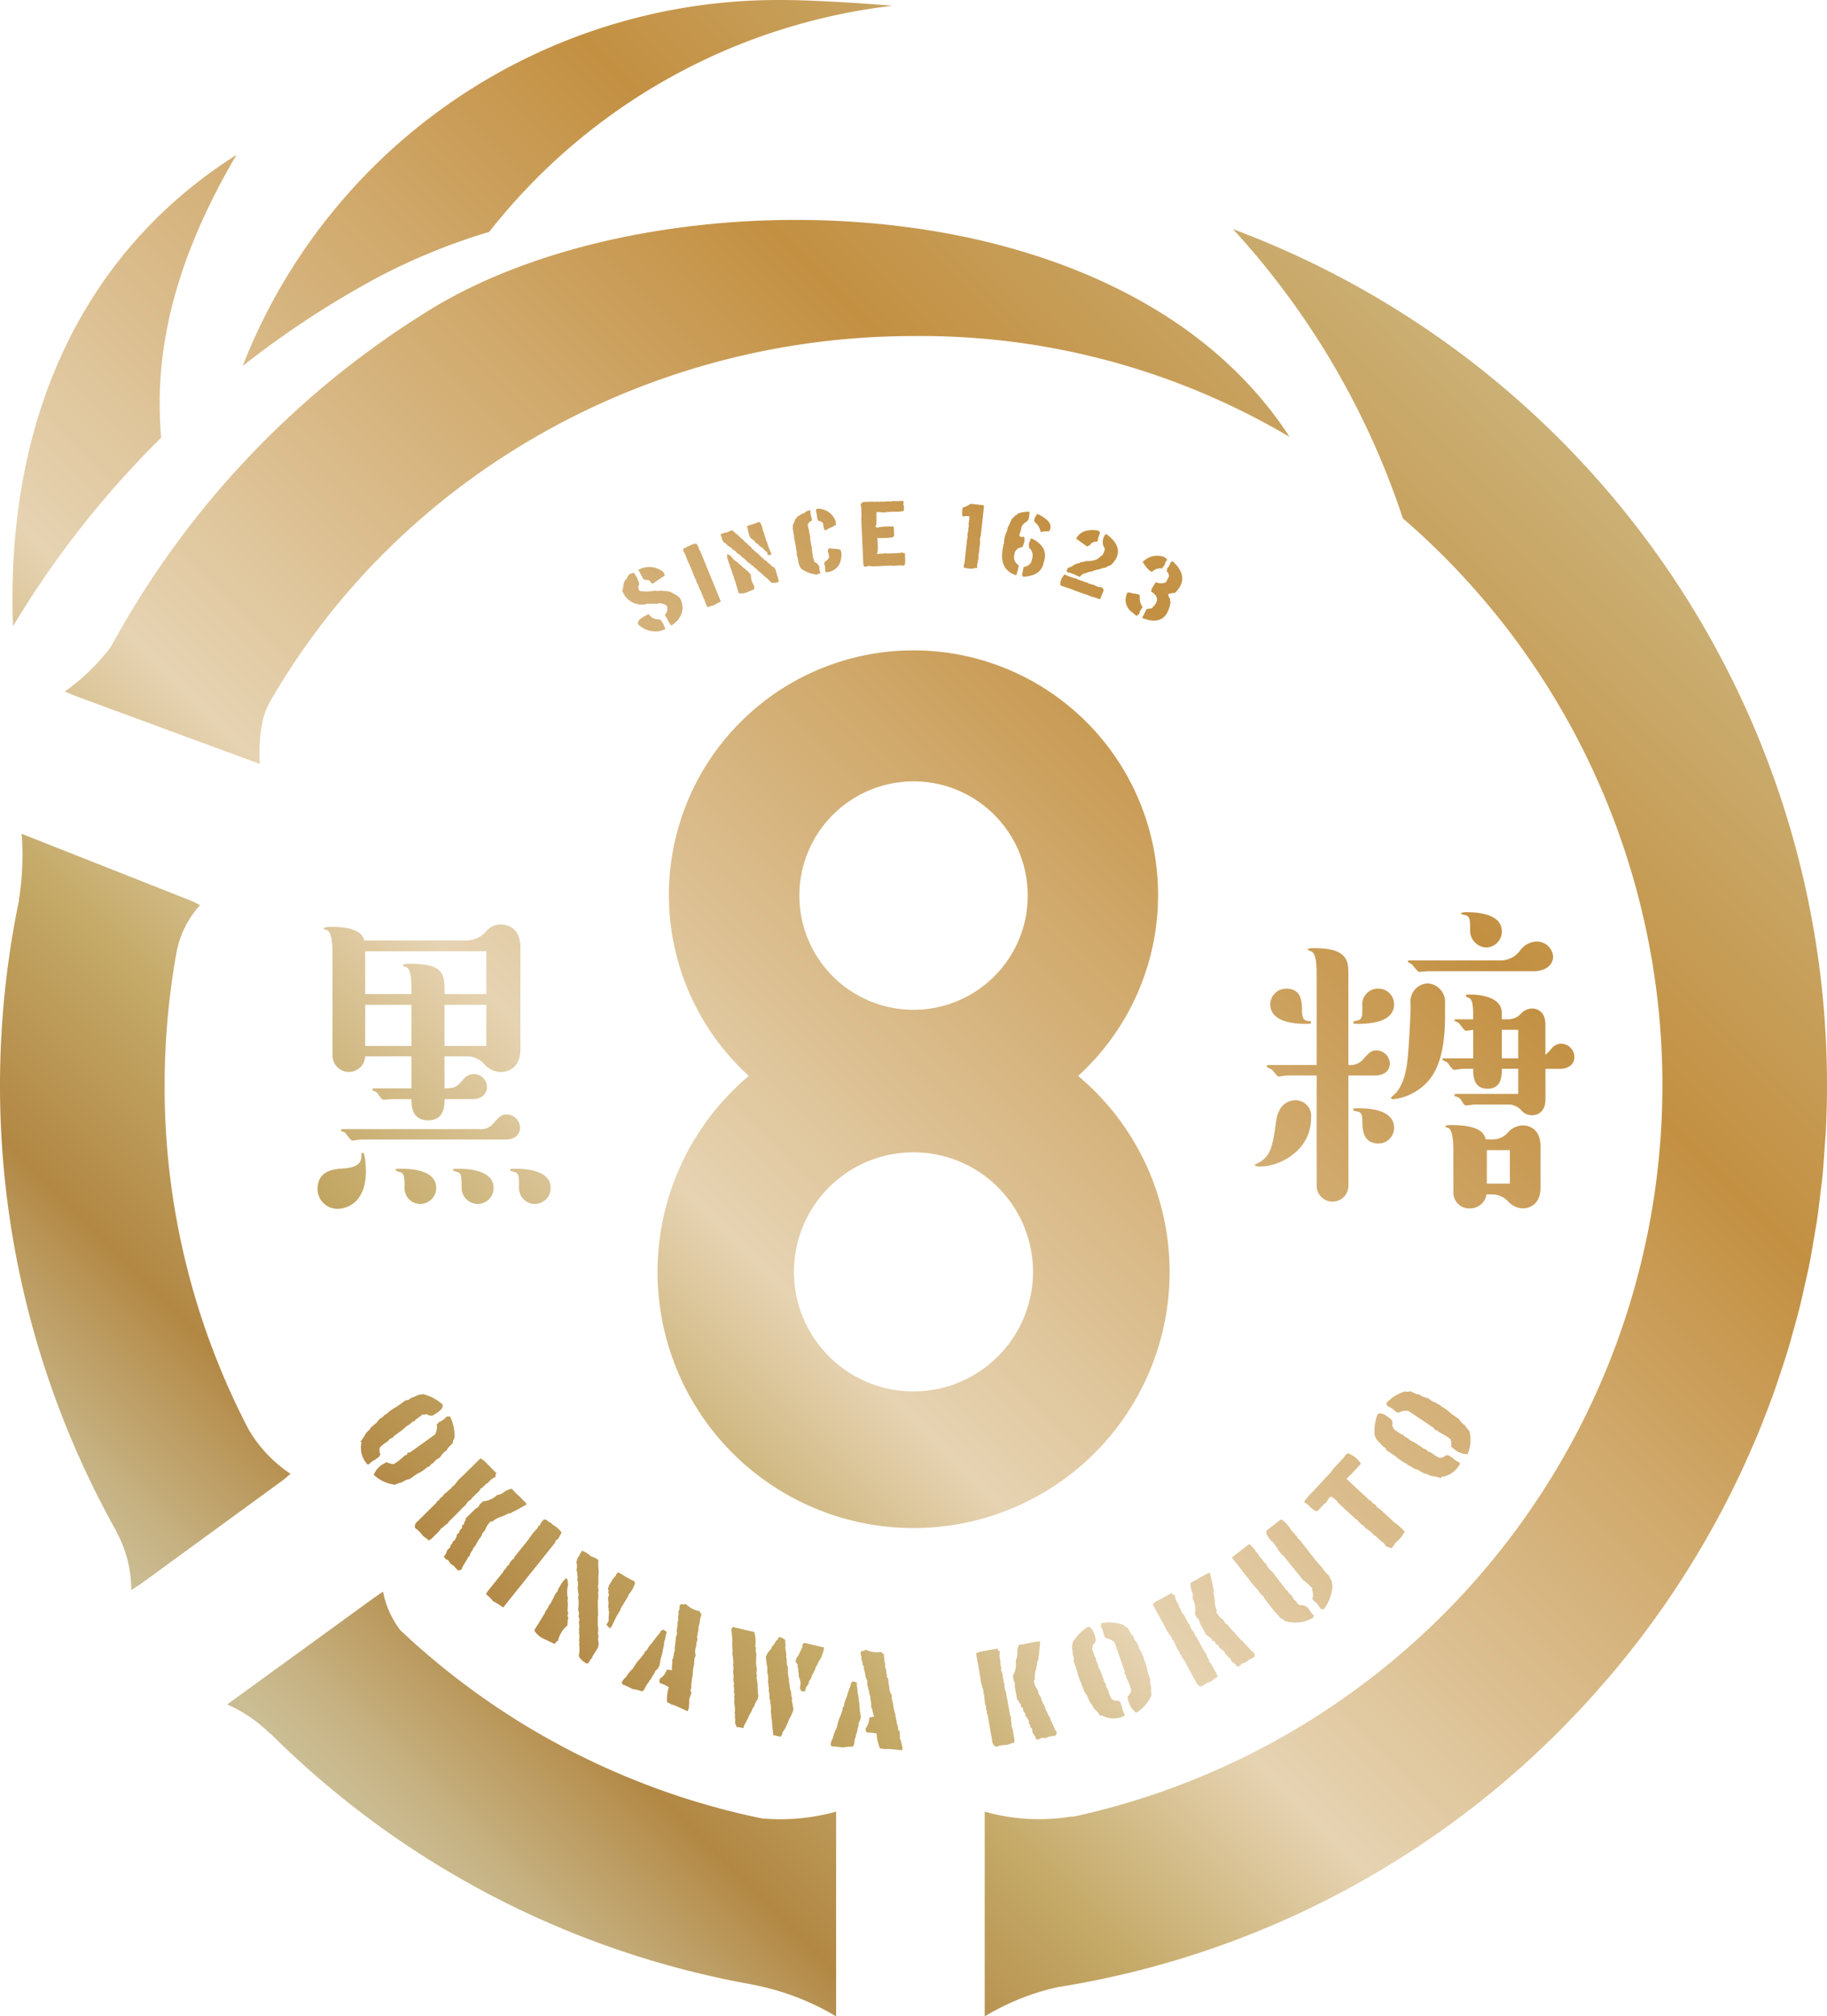 <svg xmlns="http://www.w3.org/2000/svg" xmlns:xlink="http://www.w3.org/1999/xlink" viewBox="0 0 200 220.679"><defs><style>.cls-1{fill:url(#名称未設定グラデーション_67);}.cls-2{fill:url(#名称未設定グラデーション_67-2);}.cls-3{fill:url(#名称未設定グラデーション_67-3);}.cls-4{fill:url(#名称未設定グラデーション_67-4);}.cls-5{fill:url(#名称未設定グラデーション_67-5);}.cls-6{fill:url(#名称未設定グラデーション_67-6);}.cls-7{fill:url(#名称未設定グラデーション_67-7);}.cls-8{fill:url(#名称未設定グラデーション_67-8);}.cls-9{fill:url(#名称未設定グラデーション_67-9);}.cls-10{fill:url(#名称未設定グラデーション_67-10);}.cls-11{fill:url(#名称未設定グラデーション_67-11);}.cls-12{fill:url(#名称未設定グラデーション_67-12);}.cls-13{fill:url(#名称未設定グラデーション_67-13);}.cls-14{fill:url(#名称未設定グラデーション_67-14);}.cls-15{fill:url(#名称未設定グラデーション_67-15);}.cls-16{fill:url(#名称未設定グラデーション_67-16);}.cls-17{fill:url(#名称未設定グラデーション_67-17);}.cls-18{fill:url(#名称未設定グラデーション_67-18);}.cls-19{fill:url(#名称未設定グラデーション_67-19);}.cls-20{fill:url(#名称未設定グラデーション_67-20);}.cls-21{fill:url(#名称未設定グラデーション_67-21);}.cls-22{fill:url(#名称未設定グラデーション_67-22);}.cls-23{fill:url(#名称未設定グラデーション_67-23);}.cls-24{fill:url(#名称未設定グラデーション_67-24);}.cls-25{fill:url(#名称未設定グラデーション_67-25);}.cls-26{fill:url(#名称未設定グラデーション_67-26);}.cls-27{fill:url(#名称未設定グラデーション_67-27);}.cls-28{fill:url(#名称未設定グラデーション_67-28);}.cls-29{fill:url(#名称未設定グラデーション_67-29);}.cls-30{fill:url(#名称未設定グラデーション_67-30);}.cls-31{fill:url(#名称未設定グラデーション_67-31);}.cls-32{fill:url(#名称未設定グラデーション_67-32);}.cls-33{fill:url(#名称未設定グラデーション_67-33);}.cls-34{fill:url(#名称未設定グラデーション_67-34);}.cls-35{fill:url(#名称未設定グラデーション_67-35);}.cls-36{fill:url(#名称未設定グラデーション_67-36);}.cls-37{fill:url(#名称未設定グラデーション_67-37);}.cls-38{fill:url(#名称未設定グラデーション_67-38);}.cls-39{fill:url(#名称未設定グラデーション_67-39);}.cls-40{fill:url(#名称未設定グラデーション_67-40);}.cls-41{fill:url(#名称未設定グラデーション_67-41);}.cls-42{fill:url(#名称未設定グラデーション_67-42);}.cls-43{fill:url(#名称未設定グラデーション_67-43);}.cls-44{fill:url(#名称未設定グラデーション_67-44);}.cls-45{fill:url(#名称未設定グラデーション_67-45);}.cls-46{fill:url(#名称未設定グラデーション_67-46);}.cls-47{fill:url(#名称未設定グラデーション_67-47);}.cls-48{fill:url(#名称未設定グラデーション_67-48);}.cls-49{fill:url(#名称未設定グラデーション_67-49);}.cls-50{fill:url(#名称未設定グラデーション_67-50);}.cls-51{fill:url(#名称未設定グラデーション_67-51);}.cls-52{fill:url(#名称未設定グラデーション_67-52);}.cls-53{fill:url(#名称未設定グラデーション_67-53);}.cls-54{fill:url(#名称未設定グラデーション_67-54);}.cls-55{fill:url(#名称未設定グラデーション_67-55);}.cls-56{fill:url(#名称未設定グラデーション_67-56);}.cls-57{fill:url(#名称未設定グラデーション_67-57);}.cls-58{fill:url(#名称未設定グラデーション_67-58);}.cls-59{fill:url(#名称未設定グラデーション_67-59);}.cls-60{fill:url(#名称未設定グラデーション_67-60);}.cls-61{fill:url(#名称未設定グラデーション_67-61);}.cls-62{fill:url(#名称未設定グラデーション_67-62);}.cls-63{fill:url(#名称未設定グラデーション_67-63);}.cls-64{fill:url(#名称未設定グラデーション_67-64);}.cls-65{fill:url(#名称未設定グラデーション_67-65);}.cls-66{fill:url(#名称未設定グラデーション_67-66);}.cls-67{fill:url(#名称未設定グラデーション_67-67);}.cls-68{fill:url(#名称未設定グラデーション_67-68);}.cls-69{fill:url(#名称未設定グラデーション_67-69);}.cls-70{fill:url(#名称未設定グラデーション_67-70);}</style><linearGradient id="名称未設定グラデーション_67" x1="11.516" y1="207.981" x2="170.96" y2="48.537" gradientUnits="userSpaceOnUse"><stop offset="0.037" stop-color="#b39a5d"/><stop offset="0.115" stop-color="#cbbe94"/><stop offset="0.145" stop-color="#c6b283"/><stop offset="0.204" stop-color="#b89456"/><stop offset="0.226" stop-color="#b28744"/><stop offset="0.328" stop-color="#c4a967"/><stop offset="0.443" stop-color="#e6d3b2"/><stop offset="0.803" stop-color="#c39042"/><stop offset="1" stop-color="#cbb075"/></linearGradient><linearGradient id="名称未設定グラデーション_67-2" x1="-26.554" y1="169.911" x2="132.89" y2="10.467" xlink:href="#名称未設定グラデーション_67"/><linearGradient id="名称未設定グラデーション_67-3" x1="-70.485" y1="125.98" x2="88.959" y2="-33.464" xlink:href="#名称未設定グラデーション_67"/><linearGradient id="名称未設定グラデーション_67-4" x1="-58.861" y1="137.603" x2="100.582" y2="-21.84" xlink:href="#名称未設定グラデーション_67"/><linearGradient id="名称未設定グラデーション_67-5" x1="32.671" y1="229.136" x2="192.115" y2="69.692" xlink:href="#名称未設定グラデーション_67"/><linearGradient id="名称未設定グラデーション_67-6" x1="31.819" y1="228.284" x2="191.263" y2="68.84" xlink:href="#名称未設定グラデーション_67"/><linearGradient id="名称未設定グラデーション_67-7" x1="-31.69" y1="164.775" x2="127.754" y2="5.331" xlink:href="#名称未設定グラデーション_67"/><linearGradient id="名称未設定グラデーション_67-8" x1="-20.707" y1="175.758" x2="138.737" y2="16.314" xlink:href="#名称未設定グラデーション_67"/><linearGradient id="名称未設定グラデーション_67-9" x1="-14.647" y1="181.818" x2="144.797" y2="22.374" xlink:href="#名称未設定グラデーション_67"/><linearGradient id="名称未設定グラデーション_67-10" x1="-7.644" y1="188.821" x2="151.8" y2="29.377" xlink:href="#名称未設定グラデーション_67"/><linearGradient id="名称未設定グラデーション_67-11" x1="-12.77" y1="183.695" x2="146.673" y2="24.251" xlink:href="#名称未設定グラデーション_67"/><linearGradient id="名称未設定グラデーション_67-12" x1="-4.515" y1="191.949" x2="154.928" y2="32.506" xlink:href="#名称未設定グラデーション_67"/><linearGradient id="名称未設定グラデーション_67-13" x1="-10.786" y1="185.679" x2="148.658" y2="26.235" xlink:href="#名称未設定グラデーション_67"/><linearGradient id="名称未設定グラデーション_67-14" x1="33.046" y1="229.511" x2="192.49" y2="70.067" xlink:href="#名称未設定グラデーション_67"/><linearGradient id="名称未設定グラデーション_67-15" x1="35.415" y1="231.88" x2="194.859" y2="72.436" xlink:href="#名称未設定グラデーション_67"/><linearGradient id="名称未設定グラデーション_67-16" x1="47.075" y1="243.54" x2="206.519" y2="84.096" xlink:href="#名称未設定グラデーション_67"/><linearGradient id="名称未設定グラデーション_67-17" x1="38.337" y1="234.802" x2="197.781" y2="75.358" xlink:href="#名称未設定グラデーション_67"/><linearGradient id="名称未設定グラデーション_67-18" x1="41.711" y1="238.176" x2="201.155" y2="78.732" xlink:href="#名称未設定グラデーション_67"/><linearGradient id="名称未設定グラデーション_67-19" x1="27.71" y1="224.175" x2="187.154" y2="64.731" xlink:href="#名称未設定グラデーション_67"/><linearGradient id="名称未設定グラデーション_67-20" x1="33.513" y1="229.977" x2="192.956" y2="70.534" xlink:href="#名称未設定グラデーション_67"/><linearGradient id="名称未設定グラデーション_67-21" x1="34.112" y1="230.577" x2="193.556" y2="71.133" xlink:href="#名称未設定グラデーション_67"/><linearGradient id="名称未設定グラデーション_67-22" x1="32.165" y1="228.63" x2="191.608" y2="69.186" xlink:href="#名称未設定グラデーション_67"/><linearGradient id="名称未設定グラデーション_67-23" x1="36.232" y1="232.696" x2="195.675" y2="73.253" xlink:href="#名称未設定グラデーション_67"/><linearGradient id="名称未設定グラデーション_67-24" x1="-28.345" y1="168.119" x2="131.098" y2="8.676" xlink:href="#名称未設定グラデーション_67"/><linearGradient id="名称未設定グラデーション_67-25" x1="-29.78" y1="166.685" x2="129.664" y2="7.241" xlink:href="#名称未設定グラデーション_67"/><linearGradient id="名称未設定グラデーション_67-26" x1="-31.224" y1="165.241" x2="128.22" y2="5.797" xlink:href="#名称未設定グラデーション_67"/><linearGradient id="名称未設定グラデーション_67-27" x1="-28.325" y1="168.14" x2="131.119" y2="8.696" xlink:href="#名称未設定グラデーション_67"/><linearGradient id="名称未設定グラデーション_67-28" x1="-27.099" y1="169.366" x2="132.344" y2="9.922" xlink:href="#名称未設定グラデーション_67"/><linearGradient id="名称未設定グラデーション_67-29" x1="-26.408" y1="170.057" x2="133.036" y2="10.613" xlink:href="#名称未設定グラデーション_67"/><linearGradient id="名称未設定グラデーション_67-30" x1="-26.667" y1="169.798" x2="132.777" y2="10.354" xlink:href="#名称未設定グラデーション_67"/><linearGradient id="名称未設定グラデーション_67-31" x1="-24.147" y1="172.318" x2="135.297" y2="12.874" xlink:href="#名称未設定グラデーション_67"/><linearGradient id="名称未設定グラデーション_67-32" x1="-24.725" y1="171.74" x2="134.719" y2="12.296" xlink:href="#名称未設定グラデーション_67"/><linearGradient id="名称未設定グラデーション_67-33" x1="-22.113" y1="174.352" x2="137.331" y2="14.908" xlink:href="#名称未設定グラデーション_67"/><linearGradient id="名称未設定グラデーション_67-34" x1="-20.672" y1="175.793" x2="138.772" y2="16.349" xlink:href="#名称未設定グラデーション_67"/><linearGradient id="名称未設定グラデーション_67-35" x1="-15.705" y1="180.76" x2="143.739" y2="21.316" xlink:href="#名称未設定グラデーション_67"/><linearGradient id="名称未設定グラデーション_67-36" x1="-12.788" y1="183.676" x2="146.655" y2="24.233" xlink:href="#名称未設定グラデーション_67"/><linearGradient id="名称未設定グラデーション_67-37" x1="-11.219" y1="185.246" x2="148.225" y2="25.802" xlink:href="#名称未設定グラデーション_67"/><linearGradient id="名称未設定グラデーション_67-38" x1="-12.531" y1="183.933" x2="146.912" y2="24.49" xlink:href="#名称未設定グラデーション_67"/><linearGradient id="名称未設定グラデーション_67-39" x1="-9.232" y1="187.232" x2="150.211" y2="27.789" xlink:href="#名称未設定グラデーション_67"/><linearGradient id="名称未設定グラデーション_67-40" x1="-7.606" y1="188.858" x2="151.837" y2="29.415" xlink:href="#名称未設定グラデーション_67"/><linearGradient id="名称未設定グラデーション_67-41" x1="-6.88" y1="189.585" x2="152.564" y2="30.141" xlink:href="#名称未設定グラデーション_67"/><linearGradient id="名称未設定グラデーション_67-42" x1="-2.08" y1="194.384" x2="157.363" y2="34.941" xlink:href="#名称未設定グラデーション_67"/><linearGradient id="名称未設定グラデーション_67-43" x1="-3.189" y1="193.276" x2="156.255" y2="33.832" xlink:href="#名称未設定グラデーション_67"/><linearGradient id="名称未設定グラデーション_67-44" x1="-4.226" y1="192.239" x2="155.218" y2="32.795" xlink:href="#名称未設定グラデーション_67"/><linearGradient id="名称未設定グラデーション_67-45" x1="4.195" y1="200.659" x2="163.638" y2="41.216" xlink:href="#名称未設定グラデーション_67"/><linearGradient id="名称未設定グラデーション_67-46" x1="1.61" y1="198.075" x2="161.054" y2="38.631" xlink:href="#名称未設定グラデーション_67"/><linearGradient id="名称未設定グラデーション_67-47" x1="8.781" y1="205.257" x2="168.225" y2="45.813" xlink:href="#名称未設定グラデーション_67"/><linearGradient id="名称未設定グラデーション_67-48" x1="11.634" y1="208.098" x2="171.077" y2="48.655" xlink:href="#名称未設定グラデーション_67"/><linearGradient id="名称未設定グラデーション_67-49" x1="15.978" y1="212.443" x2="175.422" y2="52.999" xlink:href="#名称未設定グラデーション_67"/><linearGradient id="名称未設定グラデーション_67-50" x1="20.591" y1="217.055" x2="180.034" y2="57.612" xlink:href="#名称未設定グラデーション_67"/><linearGradient id="名称未設定グラデーション_67-51" x1="21.731" y1="218.196" x2="181.175" y2="58.752" xlink:href="#名称未設定グラデーション_67"/><linearGradient id="名称未設定グラデーション_67-52" x1="22.94" y1="219.404" x2="182.383" y2="59.961" xlink:href="#名称未設定グラデーション_67"/><linearGradient id="名称未設定グラデーション_67-53" x1="29.926" y1="226.39" x2="189.369" y2="66.947" xlink:href="#名称未設定グラデーション_67"/><linearGradient id="名称未設定グラデーション_67-54" x1="28.336" y1="224.801" x2="187.78" y2="65.357" xlink:href="#名称未設定グラデーション_67"/><linearGradient id="名称未設定グラデーション_67-55" x1="36.754" y1="233.219" x2="196.198" y2="73.775" xlink:href="#名称未設定グラデーション_67"/><linearGradient id="名称未設定グラデーション_67-56" x1="37.033" y1="233.498" x2="196.477" y2="74.054" xlink:href="#名称未設定グラデーション_67"/><linearGradient id="名称未設定グラデーション_67-57" x1="33.966" y1="230.431" x2="193.41" y2="70.987" xlink:href="#名称未設定グラデーション_67"/><linearGradient id="名称未設定グラデーション_67-58" x1="43.096" y1="239.561" x2="202.54" y2="80.117" xlink:href="#名称未設定グラデーション_67"/><linearGradient id="名称未設定グラデーション_67-59" x1="42.235" y1="238.699" x2="201.678" y2="79.256" xlink:href="#名称未設定グラデーション_67"/><linearGradient id="名称未設定グラデーション_67-60" x1="49.158" y1="245.623" x2="208.602" y2="86.18" xlink:href="#名称未設定グラデーション_67"/><linearGradient id="名称未設定グラデーション_67-61" x1="51.037" y1="247.501" x2="210.48" y2="88.058" xlink:href="#名称未設定グラデーション_67"/><linearGradient id="名称未設定グラデーション_67-62" x1="54.322" y1="250.787" x2="213.766" y2="91.343" xlink:href="#名称未設定グラデーション_67"/><linearGradient id="名称未設定グラデーション_67-63" x1="53.731" y1="250.196" x2="213.175" y2="90.752" xlink:href="#名称未設定グラデーション_67"/><linearGradient id="名称未設定グラデーション_67-64" x1="56.416" y1="252.881" x2="215.86" y2="93.437" xlink:href="#名称未設定グラデーション_67"/><linearGradient id="名称未設定グラデーション_67-65" x1="57.318" y1="253.783" x2="216.762" y2="94.339" xlink:href="#名称未設定グラデーション_67"/><linearGradient id="名称未設定グラデーション_67-66" x1="58.562" y1="255.026" x2="218.005" y2="95.583" xlink:href="#名称未設定グラデーション_67"/><linearGradient id="名称未設定グラデーション_67-67" x1="58.287" y1="254.751" x2="217.73" y2="95.308" xlink:href="#名称未設定グラデーション_67"/><linearGradient id="名称未設定グラデーション_67-68" x1="58.845" y1="255.31" x2="218.289" y2="95.866" xlink:href="#名称未設定グラデーション_67"/><linearGradient id="名称未設定グラデーション_67-69" x1="58.045" y1="254.51" x2="217.489" y2="95.066" xlink:href="#名称未設定グラデーション_67"/><linearGradient id="名称未設定グラデーション_67-70" x1="58.222" y1="254.687" x2="217.665" y2="95.243" xlink:href="#名称未設定グラデーション_67"/></defs><g id="レイヤー_2" data-name="レイヤー 2"><g id="デザイン"><path class="cls-1" d="M128.037,139.2a27.979,27.979,0,0,0-10.014-21.446,26.775,26.775,0,1,0-36.048,0A28.028,28.028,0,1,0,128.037,139.2ZM100,85.515a12.5,12.5,0,1,1-12.494,12.5A12.51,12.51,0,0,1,100,85.515Zm0,66.769A13.085,13.085,0,1,1,113.083,139.2,13.1,13.1,0,0,1,100,152.284Z"/><path class="cls-2" d="M31.8,161.3a14.756,14.756,0,0,1-4.594-4.872,81.02,81.02,0,0,1-9.185-37.666,82.381,82.381,0,0,1,1.261-14.3,10.587,10.587,0,0,1,2.619-5.4l-.847-.427L2.368,91.254a30.1,30.1,0,0,1-.262,6.99,2.409,2.409,0,0,0-.032.274l-.016.133a99.763,99.763,0,0,0,10.659,68.9l.079.186a13.193,13.193,0,0,1,1.57,6.287l1.068-.691,15.619-11.391Z"/><path class="cls-3" d="M17.643,47.9c-.875-9.972,1.752-19.87,8.237-30.944C9.194,27.508.576,45.671,1.424,68.541A104.729,104.729,0,0,1,17.643,47.9Z"/><path class="cls-4" d="M53.553,25.379A65.81,65.81,0,0,1,97.7.63C93.309.263,88.372,0,85.557,0h-.051A62.963,62.963,0,0,0,26.568,40.051a102.343,102.343,0,0,1,14.739-9.67A67.617,67.617,0,0,1,53.553,25.379Z"/><path class="cls-5" d="M83.371,199.012,83.322,199A81.752,81.752,0,0,1,43.83,178.423a9.988,9.988,0,0,1-1.9-4.23l-.937.643-16.117,11.7a15.429,15.429,0,0,1,4.622,3.138l.169.113a99.476,99.476,0,0,0,52.529,27.378l.142.034a28.149,28.149,0,0,1,9.192,3.479V198.271A22.657,22.657,0,0,1,83.371,199.012Z"/><path class="cls-6" d="M134.979,25.079a87.363,87.363,0,0,1,18.589,31.648,81.94,81.94,0,0,1-35.963,142.078l-.137.015a4.063,4.063,0,0,0-.76.074,21.628,21.628,0,0,1-8.912-.623v22.408a26.756,26.756,0,0,1,7.946-3.188A99.689,99.689,0,0,0,166.2,193.683l.309-.269c.967-.861,1.91-1.748,2.842-2.646l.6-.577c.854-.835,1.684-1.692,2.5-2.555l.261-.271c.176-.183.354-.367.526-.554.76-.818,1.5-1.652,2.23-2.493l.265-.3c.215-.246.43-.492.641-.742.68-.8,1.341-1.622,2-2.446l.151-.19c.275-.348.552-.695.823-1.048.61-.794,1.2-1.6,1.79-2.414.339-.469.677-.941,1.008-1.416.546-.785,1.078-1.58,1.6-2.381q.513-.788,1.015-1.585.732-1.167,1.433-2.357c.339-.575.67-1.154,1-1.737q.655-1.161,1.279-2.341c.328-.621.647-1.249.963-1.878.384-.769.764-1.542,1.132-2.323.308-.657.6-1.32.9-1.984.353-.8.688-1.563,1.008-2.339.291-.708.569-1.426.845-2.144.3-.761.586-1.521.862-2.29.268-.752.519-1.513.769-2.272l.079-.243c.223-.672.447-1.345.653-2.025s.393-1.354.581-2.034l.236-.849c.162-.584.324-1.167.472-1.759.167-.656.315-1.32.463-1.984l.255-1.131c.121-.536.243-1.073.353-1.616.147-.732.273-1.471.4-2.21l.2-1.175c.085-.476.17-.954.243-1.435.114-.764.206-1.535.3-2.307l.162-1.327c.054-.42.109-.84.15-1.264.1-.991.166-1.99.232-2.989l.073-1c.026-.326.053-.652.069-.982.085-1.7.128-3.4.128-5.038A99.983,99.983,0,0,0,134.979,25.079Z"/><path class="cls-7" d="M109.4,26.817C88.471,21.343,62.88,24.231,47.166,33.84A98.417,98.417,0,0,0,12.2,70.689a22.126,22.126,0,0,1-5.107,4.986c.347.157.83.36,1.5.618l19.851,7.314c-.09-1.611-.085-4.717,1.069-6.728,14.193-24.736,41.2-40.1,70.485-40.1a79.261,79.261,0,0,1,41.173,11.04C133.016,35.254,119.548,29.47,109.4,26.817Z"/><path class="cls-8" d="M54.836,101.178a1.968,1.968,0,0,0-1.525.648,2.891,2.891,0,0,1-2.17,1.1H39.866c-.3-1.484-2.856-1.484-3.579-1.484-.268,0-.839,0-.839.19,0,.077.115.114.267.152.686.114.686,1.981.686,2.668v11.083a1.791,1.791,0,0,0,3.58.075h5.065v3.5H40.933c-.115,0-.19.04-.19.152,0,.077.38.229.457.267.114.077.571.838.762.838.152,0,.837-.075.99-.075h2.094c0,.684,0,2.322,1.828,2.322,1.791,0,1.791-1.675,1.791-2.322h3.047c1.028,0,1.6-.573,1.6-1.334a1.439,1.439,0,0,0-1.446-1.41,1.492,1.492,0,0,0-1.105.535c-.723.837-.876,1.027-2.095,1.027v-3.5h2.476a2.518,2.518,0,0,1,1.827.8,2.449,2.449,0,0,0,1.828.914c.23,0,2.172,0,2.172-2.513V103.691C56.968,101.178,55.026,101.178,54.836,101.178Zm-9.79,13.293H39.981v-4.5h5.065Zm8.19,0H48.665v-4.5h4.571Zm0-5.676H48.665c0-2.208,0-3.313-3.808-3.313-.306,0-.724,0-.724.152,0,.114.076.153.266.19.647.114.647,1.714.647,2.971H39.981v-4.684H53.236Z"/><path class="cls-9" d="M34.763,130.163a2.16,2.16,0,0,0,2.17,2.133c1.182,0,3.124-.8,3.124-4.112,0-.383-.076-2.021-.342-2.021-.153,0-.153.077-.153.381,0,.953-.838,1.257-1.943,1.334C36.553,127.954,34.763,128.069,34.763,130.163Z"/><path class="cls-10" d="M49.579,128.069c0,.075.343.152.42.19.532.076.532.609.532,1.789a1.767,1.767,0,0,0,1.752,1.715,1.747,1.747,0,0,0,1.752-1.753c0-1.981-2.856-2.094-3.808-2.094C49.654,127.916,49.579,127.916,49.579,128.069Z"/><path class="cls-11" d="M56.93,123.42a1.472,1.472,0,0,0-1.448-1.447c-.608,0-.837.268-1.485.992a1.74,1.74,0,0,1-1.523.609H37.506c-.115,0-.192.037-.192.152,0,.077.382.191.458.23.113.113.609.875.8.875.115,0,.8-.114.952-.114H55.33C56.359,124.717,56.93,124.184,56.93,123.42Z"/><path class="cls-12" d="M56.817,129.9a1.735,1.735,0,1,0,3.465.113c0-1.941-2.7-2.094-3.733-2.094-.648,0-.723,0-.723.153,0,.075.38.152.457.19C56.817,128.374,56.817,128.792,56.817,129.9Z"/><path class="cls-13" d="M43.294,128.069c0,.075.419.19.457.19.533.115.533.647.533,1.714A1.724,1.724,0,0,0,46,131.763a1.748,1.748,0,0,0,1.752-1.753c0-1.981-2.819-2.094-3.733-2.094C43.372,127.916,43.294,127.916,43.294,128.069Z"/><path class="cls-14" d="M143.905,103.772c-.268,0-.764,0-.764.153a1.217,1.217,0,0,0,.381.191c.5.191.611,1.221.611,2.595v9.85h-5.269c-.113,0-.19.039-.19.153,0,.037.039.077.077.114.419.191.5.229.649.42.113.114.419.573.572.573.113,0,.764-.114.917-.114h3.244v12.026a1.738,1.738,0,1,0,3.475,0V117.707h2.939c.84,0,1.6-.42,1.6-1.337a1.5,1.5,0,0,0-1.451-1.412c-.612,0-.878.306-1.413.916a1.913,1.913,0,0,1-1.679.687v-9.85C147.608,105.261,147.608,103.772,143.905,103.772Z"/><path class="cls-15" d="M154.1,105.261c0,.038.306.191.381.229.153.077.688.878.878.878.153,0,.8-.076.955-.076h11.645c.724,0,2.061-.343,2.061-1.642a1.8,1.8,0,0,0-1.871-1.6,2.325,2.325,0,0,0-1.756.993,2.616,2.616,0,0,1-2.139,1.069h-9.963C154.136,105.108,154.1,105.184,154.1,105.261Z"/><path class="cls-16" d="M162.725,130.725h.689a2.368,2.368,0,0,1,1.678.764,2.3,2.3,0,0,0,1.6.763c.153,0,1.946,0,1.946-2.29v-4.5c0-2.291-1.755-2.291-1.946-2.291a2.249,2.249,0,0,0-1.679.84,2.178,2.178,0,0,1-1.6.687h-.764c-.153-.5-.421-1.565-3.781-1.565-.228,0-.648,0-.648.153,0,.076.229.151.305.151.534.191.572,1.833.572,2.407v4.62a1.74,1.74,0,0,0,1.834,1.793A1.818,1.818,0,0,0,162.725,130.725Zm.038-4.849h2.521v3.666h-2.521Z"/><path class="cls-17" d="M149.134,122.707c0,.8.039,2.444,1.758,2.444a1.711,1.711,0,0,0,1.717-1.719c0-1.908-2.521-2.136-3.818-2.136-.573,0-.649,0-.649.151a.162.162,0,0,0,.153.155C148.867,121.677,149.134,121.715,149.134,122.707Z"/><path class="cls-18" d="M169.178,120.3v-3.321h1.6c.763,0,1.565-.382,1.565-1.3a1.468,1.468,0,0,0-1.412-1.451,1.383,1.383,0,0,0-1.032.458,4.781,4.781,0,0,1-.725.764v-3.321c0-1.756-1.336-1.756-1.489-1.756a1.715,1.715,0,0,0-1.261.648,1.933,1.933,0,0,1-1.259.534h-.764v-.687c0-1.908-2.786-2.023-3.473-2.023-.421,0-.458,0-.458.153,0,.077.153.153.266.191.5.153.534.917.534,2.366H159.4c-.076,0-.191,0-.191.115,0,.076.383.229.459.268.152.114.611.878.8.878a6.97,6.97,0,0,0,.8-.115v3.131h-3.206c-.076,0-.153,0-.153.153,0,.076.42.228.5.268.115.113.574.838.764.838.115,0,.8-.113.955-.113h1.144c0,.725,0,2.176,1.567,2.176s1.564-1.451,1.564-2.176H166.2v2.747h-6.8c-.114,0-.191.04-.191.154a.122.122,0,0,0,.115.114.92.92,0,0,1,.687.5c.191.305.306.5.5.5.116,0,.763-.114.916-.114h3.742a1.958,1.958,0,0,1,1.375.648,1.518,1.518,0,0,0,1.183.534C167.842,122.058,169.178,122.058,169.178,120.3Zm-2.978-4.468h-1.793v-3.13H166.2Z"/><path class="cls-19" d="M142.529,110.72c0-.954,0-2.52-1.717-2.52a1.745,1.745,0,0,0-1.757,1.719c0,1.946,2.672,2.137,3.78,2.137.611,0,.687,0,.687-.153s-.076-.153-.228-.153C142.912,111.713,142.569,111.674,142.529,110.72Z"/><path class="cls-20" d="M160.932,101.749a1.845,1.845,0,0,0,1.756,1.946,1.742,1.742,0,0,0,1.717-1.755c0-1.873-2.519-2.1-3.741-2.1-.267,0-.726,0-.726.153,0,.075.42.153.459.153C160.932,100.258,160.932,100.793,160.932,101.749Z"/><path class="cls-21" d="M143.522,122.364a1.717,1.717,0,0,0-1.718-1.947c-.42,0-1.794.153-2.1,2.253-.381,2.672-.534,3.7-1.755,4.5-.076.038-.574.266-.574.343,0,.151.421.151.612.151C140.048,127.669,143.522,125.952,143.522,122.364Z"/><path class="cls-22" d="M150.853,108.2a1.718,1.718,0,0,0-1.719,1.91c0,1.181,0,1.487-.648,1.6-.268.076-.344.076-.344.19,0,.153.076.153.649.153,1.412,0,3.818-.267,3.818-2.137A1.721,1.721,0,0,0,150.853,108.2Z"/><path class="cls-23" d="M152.264,120.151c0,.152.23.152.306.152a6.015,6.015,0,0,0,3.9-2.138c1.3-1.6,1.718-4.124,1.718-6.987v-1.412a2.023,2.023,0,0,0-1.909-2.138,1.969,1.969,0,0,0-1.87,2.138v.8c0,.574-.192,3.972-.23,4.277-.153,2.291-.459,3.59-1.3,4.695C152.8,119.654,152.264,120.073,152.264,120.151Z"/><path class="cls-24" d="M72.537,68.956l.3-.087a2.991,2.991,0,0,0-.57-1.075A1.379,1.379,0,0,1,71,67.205l-.315.166q-1.1.57-.789,1a2.72,2.72,0,0,0,2.519.654Z"/><path class="cls-25" d="M73.479,68.458a2.668,2.668,0,0,0,.8-.695,2.065,2.065,0,0,0,.1-2.383.551.551,0,0,1-.259-.208l-.144-.076-.644-.351-.091.013a2.362,2.362,0,0,0-.647-.08l-.222-.036a2.034,2.034,0,0,1-.712,0,4.03,4.03,0,0,1-1.646.029,1.191,1.191,0,0,1-.15-.38,1.833,1.833,0,0,1,.108-.363.956.956,0,0,1-.047-.282l-.087-.067.01-.079a.944.944,0,0,1-.14-.351,1.685,1.685,0,0,1-.288-.458,1.736,1.736,0,0,0-.521.162.251.251,0,0,1-.106.095,1.488,1.488,0,0,1-.392.589.708.708,0,0,1-.118.254,2.158,2.158,0,0,1-.061.452,1.53,1.53,0,0,1-.1.4,2.239,2.239,0,0,0,2.822,1.411l.074.041.13-.035.074.041.133-.032a2.909,2.909,0,0,1,.519.03l.306-.087a1.779,1.779,0,0,1,.8.263A.931.931,0,0,1,72.77,67.3l.277.424A2.411,2.411,0,0,0,73.479,68.458Z"/><path class="cls-26" d="M70.43,63.375l.255.1a.83.83,0,0,1,.441.071,1.11,1.11,0,0,0,.214.306h.15l.118-.062.14-.114.158-.083a.254.254,0,0,1,.1-.1l.118-.06a5.8,5.8,0,0,1,.639-.418.7.7,0,0,0-.269-.505,2.445,2.445,0,0,0-2.607-.148l.007.109a.462.462,0,0,1,.167.218Z"/><path class="cls-27" d="M75.1,60.863a4.468,4.468,0,0,0,.385.943l.211.519.05.122.372.912.062.045a1.074,1.074,0,0,0,.124.409l.112.167.024.169.113.168.025.169.075.073.707,1.736.117.165a2.03,2.03,0,0,1,.666-.2,4.592,4.592,0,0,1,.767-.419l-.1-.244-.035-.09-.249-.608-.051-.121-.211-.519-.035-.089-.149-.366-.04-.092L78,63.616l-.161-.393-.036-.093-.039-.09-.037-.092-.085-.211-.05-.122-.223-.547-.174-.426-.064-.154-.124-.3-.037-.094-.211-.516-.062-.153-.038-.089-.037-.094-.067-.042a.64.64,0,0,1-.058-.261l-.278-.454a2.113,2.113,0,0,0-.856.317h-.094a.877.877,0,0,1-.388.2l-.125.156.125.3.116.165,0,.111Z"/><path class="cls-28" d="M81.99,58.454l.07.254a.59.59,0,0,1,.109.2l.151.06.078.113.154.056.086.146.077.115a.179.179,0,0,1,.111.068l.112.07a2.175,2.175,0,0,1,.26.267l.1.036.067.082.1.038.263.268.249.232.08.282.361,0,0-.169-.162-.4-.161-.394-.037-.126-.085-.281-.027-.1a.523.523,0,0,1-.115-.24,1.355,1.355,0,0,0-.095-.315l-.154-.534-.073-.083a1.983,1.983,0,0,0-.318-.934c-.054-.005-.088-.018-.1-.038l-.125.038a6.225,6.225,0,0,1-.945.314l-.241.1a1.049,1.049,0,0,0,.094.315A1.4,1.4,0,0,0,81.99,58.454Z"/><path class="cls-29" d="M79.955,62.136a3.834,3.834,0,0,1,.28.808.691.691,0,0,1,.121.407.769.769,0,0,1,.144.336l.027.093.037.125.16.534.025.1.112.379a1.526,1.526,0,0,0,.918-.1l.8-.34-.03-.265.025-.077a2.03,2.03,0,0,1-.372-1.259.3.3,0,0,1-.13-.13l-.121-.1-.087-.148-.212-.1-.037-.126-.151-.06-.063-.049-.318-.317-.232-.168-.078-.114a1.955,1.955,0,0,1-.747-.7.821.821,0,0,1-.28-.19l-.177.016.029.1a1.592,1.592,0,0,0,.13.611,1.191,1.191,0,0,0,.175.427l-.007.14A.313.313,0,0,1,79.955,62.136Z"/><path class="cls-30" d="M82.988,62.471l.111.068.069.084a1.43,1.43,0,0,1,.428.384l.1.038.078.114a2.293,2.293,0,0,1,.631.6A1.273,1.273,0,0,0,85.2,63.7a.159.159,0,0,1,.063-.087l-.107-.38.009-.1-.056-.052-.231-.791a.834.834,0,0,1-.149-.192l-.223-.139a.584.584,0,0,1-.2-.216.848.848,0,0,1-.362-.3,3.245,3.245,0,0,1-.533-.425l-.177-.153-.141-.164-.178-.151-.12-.1-.179-.153-.184-.15L82.308,60l-.139-.163a.888.888,0,0,1-.179-.153l-.111-.068-.027-.1a1.07,1.07,0,0,1-.354-.269l-.129-.135a.147.147,0,0,1-.067-.08l-.113-.073a2.022,2.022,0,0,1-.259-.263.164.164,0,0,1-.069-.086c-.041-.009-.062-.025-.062-.049a3.076,3.076,0,0,1-.6-.506l-.131.006-.167.05-.275.147a1.867,1.867,0,0,0-.747.224l.065.218a1.058,1.058,0,0,1,.1.348l.173.291a.949.949,0,0,1,.419.355l.064.049.1.038a2.762,2.762,0,0,0,.339.241l.026.093a1.043,1.043,0,0,1,.475.376l.17.121.173.117.17.123.028.092a1.391,1.391,0,0,1,.468.376c.044.009.063.026.063.05a.7.7,0,0,1,.141.165.8.8,0,0,1,.409.321l.151.059.121.1.029.1A1.1,1.1,0,0,1,82.988,62.471Z"/><path class="cls-31" d="M87.327,61.056l.061.357a1.735,1.735,0,0,0,.314.822,3.5,3.5,0,0,0,1.7.648l.376-.13.031-.071a1.03,1.03,0,0,1-.1-.587.894.894,0,0,0-.54-.579l-.178-.542a1.734,1.734,0,0,0-.088-.522l.024-.1-.062-.123.023-.106-.044-.259-.11-.655a1,1,0,0,1-.026-.432.414.414,0,0,1-.054-.323l-.062-.091-.023-.13.029-.106a2.219,2.219,0,0,1-.166-.709.714.714,0,0,1,.458-.446l-.023-.129-.017-.1a1.964,1.964,0,0,0-.123-.45,1.582,1.582,0,0,0-.026-.43l-.306.021a.142.142,0,0,1-.075.079l-.125.052-.189.166-.132.021-.125.057a2.593,2.593,0,0,1-.484.282l-.024.106-.188.2-.031.071a2.066,2.066,0,0,1-.223.509l-.008.232-.006.2.137.815-.017.167.066.127a.748.748,0,0,0,.061.357l.126.747a2.152,2.152,0,0,0,.078.457l-.034.073A2.036,2.036,0,0,0,87.327,61.056Z"/><path class="cls-32" d="M90.123,57.433a1.517,1.517,0,0,0,.14.579l.177.006.079-.048a2.276,2.276,0,0,1,.617-.3.757.757,0,0,1,.364-.2,1.136,1.136,0,0,0-.171-.74,2.029,2.029,0,0,0-1.946-1.047.146.146,0,0,1-.068.115l.2,1.172a1.26,1.26,0,0,1,.58.271Z"/><path class="cls-33" d="M90.3,61.929l.021.129a2.977,2.977,0,0,0,.053.559,1.651,1.651,0,0,0,1.693-1.493A1.45,1.45,0,0,0,92,60.165l-.136-.044-.319-.044-.807-.067-.133.257a3.558,3.558,0,0,1,.161.709.959.959,0,0,1-.532.529l.057.057-.07.109A1.226,1.226,0,0,0,90.3,61.929Z"/><path class="cls-34" d="M98.714,60.481l-.218.043-.571.026-.133.005-.479.023-.179.008L97,60.561l-.127.005-.881.071.081-.266,0-.1.029-.237-.028-.6-.028-.595.136.059.132,0,.133-.007.132-.006a3.216,3.216,0,0,0,.439-.02l.128.025a1.481,1.481,0,0,1,.53-.055l.167-.143.042-.068-.012-.265-.03-.665L97.7,57.6l-.305.013-.133.007-.134.005a4.186,4.186,0,0,0-1.051.115l-.221-.055-.007-.132.087-.1-.006-.135a2.587,2.587,0,0,0,.022-.4l0-.1,0-.1a2.336,2.336,0,0,1,.016-.669l.174-.008a1.549,1.549,0,0,1,.44.049,3.448,3.448,0,0,0,.615-.063A4.5,4.5,0,0,0,97.716,56a4.921,4.921,0,0,0,1.14-.053l.126-.173-.052-.132.035-.233a.388.388,0,0,1-.02-.433.289.289,0,0,1-.094-.162l-.265.012a3.711,3.711,0,0,1-.745,0l-.219.041-.177.008a2.981,2.981,0,0,0-.612.028l-.133.006-.306-.017-.091.036a2.184,2.184,0,0,0-.526-.008l-.133.006-.133-.029-.352.017-.127.006-.571.026a1.33,1.33,0,0,1-.255.214,2.26,2.26,0,0,1,.078.726l.023.467a5.251,5.251,0,0,0-.019.6l.207,4.516a2.011,2.011,0,0,0,.07.531l.261.023L95,61.952l.173-.008.486.043.438-.019,1.448-.068.133.025.306-.014.132-.005.133-.007a3.49,3.49,0,0,1,.7,0,.137.137,0,0,1,.084-.07l.041-.1-.008-.166.036-.1-.006-.1-.029-.663.041-.1A1.132,1.132,0,0,0,98.714,60.481Z"/><path class="cls-35" d="M107.205,60.123l.031-.267.01-.1a1.575,1.575,0,0,0,.019-.605.253.253,0,0,0,.014-.129l.011-.1.015-.135.059-.125.01-.1.112-1.033.041-.365.016-.165.047-.435.015-.134.061-.565.011-.1.043-.4c-.048-.025-.076-.05-.08-.074l-.745-.08-.132-.015-.527-.057a2.273,2.273,0,0,1-.845.414,2.082,2.082,0,0,0-.018.974c.483-.073.735-.057.755.046l-.054.5a1.646,1.646,0,0,0-.021.568,1.008,1.008,0,0,0-.051.47l-.058.16a1.574,1.574,0,0,0-.019.569l-.06.161-.244,2.263a1.683,1.683,0,0,1-.106.559.734.734,0,0,1-.032.3l.13.015a2.154,2.154,0,0,0,.347.072,1.534,1.534,0,0,0,.805-.048.5.5,0,0,1,.219.023l-.02-.236a1.181,1.181,0,0,1,.095-.46l-.034-.1.056-.1.01-.1.026-.234.014-.134-.039-.072a1.464,1.464,0,0,0,.1-.528Z"/><path class="cls-36" d="M111.894,59.885l.058-.055.107-.285a1.211,1.211,0,0,0,.038-.814c-.253.078-.424.041-.519-.111l.022-.1.02-.1a3.442,3.442,0,0,0,.215-.807,1.91,1.91,0,0,1,.67-.608l.021-.1.061-.058.055-.261.066-.53-.208-.081a.147.147,0,0,1-.1.046,2.739,2.739,0,0,0-.992.2l-.064.088-.056.056-.1.014-.054.057-.059.058-.342.337-.022.1-.142.243-.019.1-.235.464-.09.423a2.542,2.542,0,0,0-.31,1.235q-.807,2.887,1.318,3.562l.066-.089.021-.1.02-.1a3.637,3.637,0,0,0,.174-.817.962.962,0,0,1-.508-.791Q110.988,60,111.894,59.885Z"/><path class="cls-37" d="M114.244,61.581q.611-1.669-1.25-2.624l-.178,0-.047.227-.168.343a.478.478,0,0,1,.013.379,1.134,1.134,0,0,1,.36,1.274.953.953,0,0,1-.91.863l-.194.916a.608.608,0,0,1,.147.17Q113.991,63.01,114.244,61.581Z"/><path class="cls-38" d="M113.57,56.244a1.191,1.191,0,0,0-.357.844,1.76,1.76,0,0,1,.707,1.142,3.437,3.437,0,0,1,.918-.078Q115.486,57.162,113.57,56.244Z"/><path class="cls-39" d="M118.081,59.116l.06.09.108.075.116.073.068.056.113.077.476.336a.66.66,0,0,1,.277-.144.744.744,0,0,1,.772-.386l.076-.081.032-.091.031-.091a.421.421,0,0,1,.043-.263l.033-.091.138-.4-.2-.21q-1.771-.273-2.383.827l.006.108.114.074Z"/><path class="cls-40" d="M121.048,62.119a1.463,1.463,0,0,1,.549-.258q1.766-1.71-.428-3.365l-.121-.042a1.274,1.274,0,0,0-.1,1.589,1.686,1.686,0,0,1-.309.761l-.1.031a2.771,2.771,0,0,1-.332.3l-.227.125a2.8,2.8,0,0,1-1.1.138,1.065,1.065,0,0,1-.587.106l-.033.095-.348.084a.906.906,0,0,1-.255.083,1.88,1.88,0,0,1-.773.389,3.749,3.749,0,0,0-.129.368l.139.119.124.042h.092l.24.083.165.058a.259.259,0,0,0,.12.042,2.72,2.72,0,0,0,.551.262l.332-.3.822-.267.141-.02.158-.048.152-.049.1-.034.153-.053a3.054,3.054,0,0,1,.391-.067l.116-.068.1-.034.139-.016.106-.033Z"/><path class="cls-41" d="M120.531,64.256l-.179.006a3.687,3.687,0,0,1-.684-.274,1.537,1.537,0,0,1-.333-.079l-.165-.057-.152-.09a1.54,1.54,0,0,1-.486-.17,3.068,3.068,0,0,1-.8-.311l-.063.046-.11-.074a4.7,4.7,0,0,1-1.006-.384,1.376,1.376,0,0,0-.461,1.186l.273.132.137.011.108.075a6.2,6.2,0,0,1,1.06.368l.284.1.2.071.409.142.158.056.448.155.164.057.111.071a4.781,4.781,0,0,1,.907.282.085.085,0,0,1,.1-.034l.031-.094.043-.121.034-.094.252-.6A.421.421,0,0,0,120.531,64.256Z"/><path class="cls-42" d="M128.145,65.863a.345.345,0,0,1-.052-.284,1.315,1.315,0,0,1-.217-.551,2.975,2.975,0,0,1,.753-.144q1.694-1.663-.245-3.446l-.229.071a1.618,1.618,0,0,1-.389.7.9.9,0,0,1-.054.306.707.707,0,0,1,.251.569l-.087.177c-.092.17-.164.319-.22.447a1.216,1.216,0,0,1-1.121,0l-.414.644a1.2,1.2,0,0,0-.1.4q1.264.765.008,1.854a1.351,1.351,0,0,0-.523.073l-.294.591c-.078.142-.136.262-.177.357Q127.709,68.7,128.145,65.863Z"/><path class="cls-43" d="M124.564,65.017l-.107.02-.12-.058a1.9,1.9,0,0,1-.623-.123l-.29,0a1.648,1.648,0,0,0,.426,2.094l.553.459a1.473,1.473,0,0,0,.32-.246,1.322,1.322,0,0,1,.323-.654l.031-.06a1.773,1.773,0,0,1-.289-1.29Z"/><path class="cls-44" d="M125.486,62.073a1.727,1.727,0,0,0,.617.524,1.2,1.2,0,0,1,1.111-.371.981.981,0,0,1,.268-.346.965.965,0,0,1,.3-.6.922.922,0,0,0-.409-.348,2.18,2.18,0,0,0-2.3.6l.1.088A3.132,3.132,0,0,0,125.486,62.073Z"/><path class="cls-45" d="M43.705,162.305l.308-.07a1.86,1.86,0,0,1,.846-.361l.118-.086.241-.173.123-.089.161-.115.118-.084a4.8,4.8,0,0,0,1.206-.792l.2-.058.121-.173.16-.116.163-.114a1.338,1.338,0,0,1,.52-.451l.161-.116.126-.167a2.032,2.032,0,0,1,.606-.6l.082-.134.049-.111.563-.575a.872.872,0,0,1,.171-.521,4.541,4.541,0,0,0-.493-2.384l-.353.017a2.23,2.23,0,0,1-.847.609,1.022,1.022,0,0,1-.244.251,1.745,1.745,0,0,1-.184,1.1l-2.738,1.965-.279.041-.042.192-.238.094a8.523,8.523,0,0,1-1.21.946,1.813,1.813,0,0,1-.821-.215l-.161.115a2.325,2.325,0,0,0-1.218,1.283,4,4,0,0,0,2.3,1.077Z"/><path class="cls-46" d="M40.238,160.286l.153-.034a2.109,2.109,0,0,1,.687-.493,1.943,1.943,0,0,1,.4-.289l.165-.281a1.116,1.116,0,0,1-.059-.761,3.215,3.215,0,0,1,.607-.513,1.516,1.516,0,0,0,.485-.434l.32-.144.163-.2.2-.142.682-.491.485-.432a2.257,2.257,0,0,0,.563-.405l.124-.089.2-.059a.206.206,0,0,1,.077-.141l.8-.579.2.028.2-.066a.857.857,0,0,0,.668.163q1.331-.738,1.059-1.243a5.01,5.01,0,0,0-2.067-1.091l-.392.045-.158.027A5.454,5.454,0,0,1,45,153l-.279.2-.164.031-.163.033-.966.694a5.071,5.071,0,0,0-1.2.864l-.16.038a.583.583,0,0,1-.286.281,2.061,2.061,0,0,0-.563.575l-.122.088-.523.451a.977.977,0,0,1-.331.4l-.2.225a4.343,4.343,0,0,1-.582.892l.119.084A2.644,2.644,0,0,0,40.238,160.286Z"/><path class="cls-47" d="M46.236,168.019l.134.137a3.047,3.047,0,0,1,.579.445l.291-.2.1-.1.143-.139.108-.106.1-.1.353-.347.274-.36.186-.095a1.737,1.737,0,0,1,.542-.437l.055-.152.353-.348.141-.14.107-.106.7-.7a3.5,3.5,0,0,1,.457-.45l.142-.139a1.4,1.4,0,0,1,.6-.594l.06-.146a2.821,2.821,0,0,0,.422-.417,1.625,1.625,0,0,0,.554-.644l.152-.052.108-.107.1-.1.108-.106a1,1,0,0,1,.326-.235,1.778,1.778,0,0,1,.829-.635c-.046-.215-.008-.341.115-.383l-.14-.143-.185-.186-.135-.137-.918-.931-.4-.258-2.011,1.984a3.849,3.849,0,0,0-.76.848l-.249.246-.119.021c.018.062.01.1-.022.118l-.1.1-.754.648a.779.779,0,0,1-.391.383l-.162.259-.153.053-.092.188-1.552,1.531-.563.557a.646.646,0,0,0-.234.684A3.173,3.173,0,0,1,46.236,168.019Z"/><path class="cls-48" d="M49.06,170.742l.25.393.394.259a1.972,1.972,0,0,0,.5.509l.341-.152.083-.265.134-.22.424-.7a.593.593,0,0,1,.131-.215l.109-.107a1.225,1.225,0,0,1,.282-.56,1.345,1.345,0,0,1,.3-.474l.135-.22a3.284,3.284,0,0,1,.423-.7l.1-.1a.245.245,0,0,1,.065-.151l.055-.151.065-.151.142-.14.1-.1a2.335,2.335,0,0,1,.629-.988l.162.024a2.632,2.632,0,0,1,1-.536l.19-.09a2.656,2.656,0,0,0,.519-.244l.157-.058.162.024.1-.1.186-.095.156-.058,1.3-.728-.146-.223-.14-.143-.185-.186-.319-.323a6.453,6.453,0,0,1-.825-.837l-.234.046-.157.057-.373.186a1.487,1.487,0,0,1-.861.395,2.432,2.432,0,0,1-1.544.691l-.143.14-.244.243-.059.154-.141.14a1.344,1.344,0,0,0-.4.3l-.918.905.022.163a.925.925,0,0,0-.212.489l-.19.091v.281l-.244.242-.087.269-.244.241a1.187,1.187,0,0,1-.311.674l-.156.057a.244.244,0,0,1-.049.232l-.175.173-.015.2a4.042,4.042,0,0,1-.353.348,1.751,1.751,0,0,1-.38.742l.276.28Z"/><path class="cls-49" d="M53.964,175.236a6.929,6.929,0,0,1,1.114.7l.248-.309.091-.115.62-.772.124-.155.529-.659.091-.113.371-.465.095-.118.094-.118.4-.5.094-.117.092-.114.094-.118.215-.268.125-.156.558-.695.434-.542.156-.195.309-.386.1-.119.523-.654.157-.2.091-.115.095-.117.008-.122a1.007,1.007,0,0,1,.3-.266l.393-.7a3.191,3.191,0,0,0-1.044-.9l-.07-.123a1.314,1.314,0,0,1-.542-.368l-.3-.05-.31.387-.132.275-.149.074-.1.235a6.89,6.89,0,0,0-.962,1.2l-.53.659-.124.156-.93,1.159-.013.116a1.594,1.594,0,0,0-.448.462l-.139.27-.2.157-.137.27-.206.157-.044.153-1.768,2.2-.131.276A3.058,3.058,0,0,1,53.964,175.236Z"/><path class="cls-50" d="M62.138,176.366l-.008-.12.034-.675-.043-.43.051-.2a2.931,2.931,0,0,1,.037-1.549,1.215,1.215,0,0,1-.069-.5l-.2-.182-.079.129a2.357,2.357,0,0,0-.555.76,1.747,1.747,0,0,0-.3.627l-.164.134a.478.478,0,0,1-.156.253,1.529,1.529,0,0,1-.257.539,1.479,1.479,0,0,1-.368.588,1.044,1.044,0,0,1-.335.548,1.147,1.147,0,0,1-.233.5l-.077.124-.1.17-.438.715-.086.127-.31.506a2.309,2.309,0,0,0,1.038.928l1.191.558.266-.3.111-.047a3.056,3.056,0,0,1,1.041-1.687.444.444,0,0,1,.015-.277l-.008-.237.08-.246-.1-.346.1-.168Z"/><path class="cls-51" d="M65.556,172.076c-.033-.055-.036-.1-.008-.12a4.62,4.62,0,0,1-.034-1.183l-.14-.139-.223-.136-.443-.163a2.832,2.832,0,0,0-1-.614l-.179.294a1.67,1.67,0,0,1-.286.467l-.153.486a1.434,1.434,0,0,1,.025.829l.008.121.059.153a4.3,4.3,0,0,0,.07.624l-.076.124a1.578,1.578,0,0,1,.056.908l.033.314.044.314.033.314-.077.124a2.081,2.081,0,0,1,.052.906c.031.055.034.1.006.12a.958.958,0,0,1-.043.322,1.21,1.21,0,0,1,.053.784l.085.23.01.237-.081.13a1.721,1.721,0,0,1,.027.828l.034.192-.027.161a2.172,2.172,0,0,1,0,.868l.061.154-.051.2a3.474,3.474,0,0,1-.037,1.315,1.917,1.917,0,0,0,.866.824.242.242,0,0,1,.162-.016l.317-.5.129-.091v-.117l.654-1.055a1.261,1.261,0,0,1,.068-.362l-.068-.39a.872.872,0,0,1,.042-.438,1.292,1.292,0,0,1-.023-.712,4.8,4.8,0,0,1-.058-1.026l-.01-.353.044-.322-.009-.355-.008-.237-.009-.354-.016-.357.026-.278.044-.322a1.3,1.3,0,0,1-.01-.354l-.034-.192.078-.131a1.61,1.61,0,0,1-.051-.666l.019-.282a.236.236,0,0,1,.023-.157l-.032-.2a3.657,3.657,0,0,1,.034-.561A.231.231,0,0,1,65.556,172.076Z"/><path class="cls-52" d="M66.62,177.442l-.237.374.367.4.187-.173.283-.584.283-.579.1-.169.231-.377.08-.129a.808.808,0,0,1,.153-.371,2.015,2.015,0,0,0,.259-.422l.444-.713.021-.165a3.006,3.006,0,0,0,.729-1.295c-.05-.068-.07-.119-.059-.153l-.172-.1a9.518,9.518,0,0,1-1.3-.744l-.358-.165a1.572,1.572,0,0,0-.259.423,2.174,2.174,0,0,0-.5.685l-.213.333a.933.933,0,0,1-.12.33l.084.23-.051.2.1.228-.079.247-.05.2a.282.282,0,0,1,.034.192l.033.2a3.381,3.381,0,0,1-.036.559l.06.152-.023.157.061.153-.04.563Z"/><path class="cls-53" d="M73,182.731a1.828,1.828,0,0,1-.757.986l-.075.347c.058.058.085.106.081.141a4.139,4.139,0,0,1,.964.449,4.27,4.27,0,0,0-.184,1.657l.3.123.168.12a1.69,1.69,0,0,1,.509.16l.185.076,1.077.5.135-.323.063-.838-.028-.117.249-.761-.109-.26.076-.189.032-.416c-.034-.052-.043-.094-.025-.123l.057-.136a3.811,3.811,0,0,1,.121-.819,4.444,4.444,0,0,1,.081-.881l.069-.349a2.143,2.143,0,0,1,.168-.909,1.471,1.471,0,0,1,.057-1,1.377,1.377,0,0,1,.146-.7.189.189,0,0,1-.009-.161.2.2,0,0,0-.081-.146l.094-.227.015-.215.093-.389a.191.191,0,0,1-.006-.166l.019-.207.095-.233a3.37,3.37,0,0,1,.216-1.045.942.942,0,0,1-.21-.358,2.613,2.613,0,0,1-1.528-.8.505.505,0,0,1-.5.007l-.179.253.006.326-.115.279.015.327-.077.347a.3.3,0,0,1,0,.33,1.873,1.873,0,0,0-.029.417l-.031.258-.07.349.025.281.02.116a1.71,1.71,0,0,0-.16.748l-.038.255-.012.209a1.317,1.317,0,0,0-.032.581,1.613,1.613,0,0,0-.126.489,1.86,1.86,0,0,1-.186.63c.034.048.041.086.02.115l.025.117a4.6,4.6,0,0,0-.064.839Z"/><path class="cls-54" d="M72.326,178.5l-.076.183-.274.322-.649.867a2.211,2.211,0,0,0-.5.713l-.2.129-.1.232-.443.574-.255.273-.178.248-.388.6a3.517,3.517,0,0,0-.725.893,1.535,1.535,0,0,0-.473.617l.065.186.185.077.185.075.769.374a3.691,3.691,0,0,1,1.039.267l.133-.16.1-.066a2.242,2.242,0,0,1,.466-.784l.074-.184.1-.068.234-.388.058-.14.122-.113.151-.367a1.236,1.236,0,0,0,.466-.621l.018-.207.057-.14a.187.187,0,0,1,0-.166l.259-.972.012-.21.077-.187-.017-.116.074-.183a1.169,1.169,0,0,1,.129-.653,2.229,2.229,0,0,1,.184-.789l-.389-.266Z"/><path class="cls-55" d="M85.948,179.464a1.946,1.946,0,0,0-.6-.3.24.24,0,0,1-.149.066l-.046.193-.162.118-.114.177-.218.361-.161.112-.057.244a2.593,2.593,0,0,0-.608.881l.034.422a1.6,1.6,0,0,1,.048.369,1.991,1.991,0,0,1,.062.882,2.112,2.112,0,0,1,.081,1.1.571.571,0,0,1,.06.319l.047.37-.006.3.076.275-.008.3a.571.571,0,0,1,.011.26l.083.222,0,.259a2.3,2.3,0,0,1,.066.89l.073.836.036.111.026.467.13,1.2.763.179.173-.162.066-.291.113-.176.114-.184.093-.127L86.01,189l.112-.177.034-.148.093-.126.035-.148.148-.324a4.212,4.212,0,0,0,.436-1.024l-.185-.918.018-.354a.491.491,0,0,1-.078-.271l-.037-.42a.768.768,0,0,1-.117-.334l-.037-.421a1.637,1.637,0,0,1-.059-.625.459.459,0,0,1-.069-.273,2.083,2.083,0,0,1-.036-.728c-.043-.041-.055-.078-.036-.109l.032-.148a.688.688,0,0,1-.125-.335l-.022-.208a1.556,1.556,0,0,0-.062-.578,1.19,1.19,0,0,0-.013-.518l-.082-.528.034-.147Z"/><path class="cls-56" d="M89.307,182.455l.22-.361.033-.148a3.732,3.732,0,0,0,.653-1.636l-.194-.046-1.985-.466-.173.164a1.226,1.226,0,0,1-.125.532,2.158,2.158,0,0,0-.277.606,1.466,1.466,0,0,0-.376.726.3.3,0,0,1,.094.177l.161.194-.045.192.081.223.01.26.025.162a1.29,1.29,0,0,1,.025.467,1.546,1.546,0,0,1,.118,1.254l.186.348.4-.006.045-.193.057-.244a2.032,2.032,0,0,0,.32-.488l-.044-.112a1.427,1.427,0,0,0,.377-.732A2.877,2.877,0,0,0,89.307,182.455Z"/><path class="cls-57" d="M82.567,178.616l-.2-.044-.187-.044-1.983-.466-.136.273.12,1.208-.036.147.048.981-.02.355.058.324.022.209.024.466-.034.148.049.365-.047.5a1.43,1.43,0,0,1,.027.724.533.533,0,0,1,.01.261l.083.222-.058.245a1.64,1.64,0,0,1,.029.718l.088.23-.056.239a1.755,1.755,0,0,1,0,.57l.016.206a3.221,3.221,0,0,1,.062.882l-.034.148a.844.844,0,0,1,.021.514.542.542,0,0,1,.025.467,1.491,1.491,0,0,0,.2.562,2.806,2.806,0,0,1,.724.116l.055-.239.118-.231.125-.227.116-.231.276-.6.112-.176.105-.178a.945.945,0,0,1,.161-.378l.089-.08a3,3,0,0,1,.393-.829l.089-.386a1.783,1.783,0,0,1-.062-.577,2.039,2.039,0,0,1-.009-.571l-.131-.851.045-.194-.034-.157a.235.235,0,0,1-.025-.162l.034-.148.012-.356a1.472,1.472,0,0,1-.08-.527l-.015-.207.033-.148a2.077,2.077,0,0,1,.021-.659l-.08-.228.033-.143a.22.22,0,0,1-.033-.163l.035-.148-.093-.17A3.477,3.477,0,0,0,82.567,178.616Z"/><path class="cls-58" d="M98.511,190.316l-.012-.8-.187-.21.011-.2-.1-.4q-.075-.057-.063-.108l.009-.146a3.709,3.709,0,0,1-.151-.814,4.488,4.488,0,0,1-.211-.86l-.047-.353a2.1,2.1,0,0,1-.137-.914,1.479,1.479,0,0,1-.272-.968,1.367,1.367,0,0,1-.088-.706.183.183,0,0,1-.061-.149.208.208,0,0,0-.122-.113l.013-.244-.057-.208-.037-.4a.186.186,0,0,1-.059-.157l-.05-.2.015-.251a3.354,3.354,0,0,1-.135-1.059.932.932,0,0,1-.316-.27,2.609,2.609,0,0,1-1.7-.256.5.5,0,0,1-.472.169l-.089.3.112.3-.018.3.12.3.041.353a.3.3,0,0,1,.112.31,1.679,1.679,0,0,0,.107.4l.054.255.047.353.115.259.055.1a1.721,1.721,0,0,0,.093.758l.046.253.057.2a1.316,1.316,0,0,0,.158.558,1.619,1.619,0,0,0,.038.5,1.765,1.765,0,0,1,.03.656c.049.034.069.068.056.1l.063.1a4.533,4.533,0,0,0,.212.813l-.539.12a1.826,1.826,0,0,1-.4,1.178l.04.353c.076.036.117.071.125.107a4.109,4.109,0,0,1,1.058.111,4.24,4.24,0,0,0,.363,1.627l.321.02.2.059a1.693,1.693,0,0,1,.533-.014l.2.011,1.18.119.02-.348-.212-.814Z"/><path class="cls-59" d="M94.193,187.449a.182.182,0,0,1-.059-.155l-.072-1-.056-.2.013-.2-.056-.1.012-.2a1.179,1.179,0,0,1-.091-.66,2.275,2.275,0,0,1-.081-.8l-.455-.128-.215.239-.011.2-.157.393-.332,1.032a2.242,2.242,0,0,0-.243.837l-.15.19-.016.249-.235.687-.151.341-.088.292-.172.69a3.448,3.448,0,0,0-.4,1.08,1.514,1.514,0,0,0-.247.739l.122.153.2.012.2.011.848.105a3.715,3.715,0,0,1,1.07-.086l.074-.194.074-.095a2.239,2.239,0,0,1,.186-.894l.013-.2.066-.095.1-.444.01-.151.077-.147.025-.4a1.223,1.223,0,0,0,.236-.738l-.048-.2Z"/><path class="cls-60" d="M107.933,187.048l.118.28-.042.155.1.184.381,2.145c.054.31.1.57.139.781a.647.647,0,0,0,.431.58,3.2,3.2,0,0,1,1.1-.195l.19-.033a2.916,2.916,0,0,1,.694-.224v-.355l-.026-.144-.035-.2-.025-.149-.026-.143-.086-.488-.14-.432.027-.2a1.7,1.7,0,0,1-.053-.7l-.095-.131-.086-.488-.034-.195-.028-.149-.172-.976a3.263,3.263,0,0,1-.113-.63l-.034-.195a1.4,1.4,0,0,1-.148-.833l-.085-.133a2.948,2.948,0,0,0-.1-.585,1.619,1.619,0,0,0-.215-.819l.042-.156-.027-.15-.026-.143-.025-.149a.965.965,0,0,1-.009-.4,1.774,1.774,0,0,1-.053-1.043c-.2-.083-.285-.186-.251-.311l-.2.034-.259.046-.188.033-1.289.229-.436.179.493,2.782a3.808,3.808,0,0,0,.266,1.108l.062.343-.051.111c.061.021.091.048.086.084l.025.144.105.988A.783.783,0,0,1,107.933,187.048Z"/><path class="cls-61" d="M112.761,188.807l.042.24.155.127a3.981,3.981,0,0,1,.087.488,1.79,1.79,0,0,1,.395.735l.386-.069.181-.132.464.017.438-.176a2.006,2.006,0,0,0,.7-.126l.067-.368-.171-.217-.1-.236-.335-.747a.564.564,0,0,1-.1-.229l-.027-.149a1.232,1.232,0,0,1-.3-.552,1.332,1.332,0,0,1-.223-.51l-.1-.236a3.236,3.236,0,0,1-.337-.745l-.026-.144a.237.237,0,0,1-.086-.138l-.095-.131-.085-.138-.035-.2-.026-.144a2.368,2.368,0,0,1-.458-1.079l.112-.12a2.642,2.642,0,0,1,.128-1.13l.033-.207a2.7,2.7,0,0,0,.095-.567l.042-.161.111-.122-.026-.143.027-.206.041-.161.138-1.48-.268-.006-.2.035-.256.045-.447.079a6.488,6.488,0,0,1-1.159.206l-.094.219-.043.161-.058.413a1.489,1.489,0,0,1-.163.935,2.431,2.431,0,0,1-.307,1.663l.034.195.061.339.095.137.034.195a1.325,1.325,0,0,0,.019.5l.225,1.269.145.073a.934.934,0,0,0,.284.454l-.034.207.232.16.06.339.173.224.059.339a1.186,1.186,0,0,1,.379.637l-.041.161A.246.246,0,0,1,112.761,188.807Z"/><path class="cls-62" d="M123.48,185.917a2.331,2.331,0,0,0,.888,1.528,3.992,3.992,0,0,0,1.68-1.9l-.035-.518.021-.317a1.854,1.854,0,0,1-.11-.912l-.047-.138-.1-.28-.05-.143-.066-.187-.047-.137a4.766,4.766,0,0,0-.419-1.379v-.209l-.132-.165-.065-.187-.066-.188a1.365,1.365,0,0,1-.286-.627l-.066-.188-.124-.166a2.024,2.024,0,0,1-.41-.751l-.106-.117-.095-.079-.391-.7a.866.866,0,0,1-.453-.311,4.539,4.539,0,0,0-2.425-.2l-.083.344a2.247,2.247,0,0,1,.346.984.986.986,0,0,1,.171.3,1.76,1.76,0,0,1,1,.487l1.117,3.18-.041.278.171.095.027.257a8.377,8.377,0,0,1,.564,1.426,1.814,1.814,0,0,1-.436.728Z"/><path class="cls-63" d="M118.6,184.853a2.023,2.023,0,0,0,.394.7l.05.143.287.629a.961.961,0,0,1,.287.43l.164.251a4.328,4.328,0,0,1,.691.808l.114-.09a2.644,2.644,0,0,0,2.517.061l.01-.159a2.143,2.143,0,0,1-.281-.8,1.891,1.891,0,0,1-.163-.466l-.222-.237a1.117,1.117,0,0,1-.748-.158,3.143,3.143,0,0,1-.321-.726,1.517,1.517,0,0,0-.28-.589l-.049-.346-.149-.214-.08-.231-.278-.791-.28-.588a2.219,2.219,0,0,0-.23-.654l-.05-.143v-.211a.2.2,0,0,1-.113-.115l-.329-.933.082-.184-.007-.207a.863.863,0,0,0,.345-.6q-.334-1.484-.9-1.365a5.037,5.037,0,0,0-1.629,1.677l-.067.388-.017.161a5.436,5.436,0,0,1,.1.861l.115.325-.016.166-.016.165.394,1.122a5.152,5.152,0,0,0,.491,1.4l-.008.163A.577.577,0,0,1,118.6,184.853Z"/><path class="cls-64" d="M128.426,179.511l.07.127.414.9a.781.781,0,0,1,.263.482l.2.226.008.161.157.141,1.044,1.913c.152.275.279.509.381.7a.648.648,0,0,0,.594.411,3.128,3.128,0,0,1,.978-.534l.169-.092a2.882,2.882,0,0,1,.587-.434l-.115-.336-.068-.128-.1-.174-.072-.133-.071-.128-.237-.434-.269-.366-.041-.2a1.739,1.739,0,0,1-.272-.641l-.132-.095-.236-.435-.1-.173-.071-.134-.476-.869a3.379,3.379,0,0,1-.308-.562l-.1-.174a1.4,1.4,0,0,1-.406-.741l-.124-.1a2.822,2.822,0,0,0-.285-.522,1.614,1.614,0,0,0-.465-.708l-.009-.161-.074-.132-.069-.128-.072-.133a.994.994,0,0,1-.137-.378,1.787,1.787,0,0,1-.383-.973c-.218-.013-.331-.084-.335-.215l-.177.1-.229.125-.169.092-1.147.628-.359.308,1.357,2.48a3.723,3.723,0,0,0,.607.964l.167.307-.013.12C128.383,179.457,128.418,179.476,128.426,179.511Z"/><path class="cls-65" d="M133.526,180.39a1.186,1.186,0,0,1,.562.482l.013.166a.25.25,0,0,1,.21.111l.117.215.186.07a4,4,0,0,1,.239.435,1.788,1.788,0,0,1,.609.57l.345-.189.127-.182.446-.13.358-.309a1.95,1.95,0,0,0,.627-.344l-.053-.369-.232-.152-.174-.19-.555-.6a.589.589,0,0,1-.172-.185l-.074-.133a1.229,1.229,0,0,1-.459-.426,1.365,1.365,0,0,1-.375-.412l-.174-.19a3.36,3.36,0,0,1-.556-.6l-.07-.128a.242.242,0,0,1-.127-.105l-.13-.093-.126-.1-.095-.174-.07-.128a2.365,2.365,0,0,1-.778-.877l.067-.15a2.655,2.655,0,0,1-.24-1.112l-.033-.206a2.653,2.653,0,0,0-.092-.568l-.011-.166.066-.149-.068-.128-.043-.205-.011-.166-.343-1.445-.255.079-.175.1-.23.125-.4.218a6.276,6.276,0,0,1-1.033.564l-.02.238.012.166.077.41a1.484,1.484,0,0,1,.143.938,2.439,2.439,0,0,1,.242,1.675l.093.172.165.3.135.1.095.174a1.351,1.351,0,0,0,.176.468l.618,1.129.162.025a.935.935,0,0,0,.414.339l.033.207.27.078.165.3.236.157Z"/><path class="cls-66" d="M144.058,175.381l.09.115c.185.256.351.468.5.64a.379.379,0,0,1,.252,0,4.581,4.581,0,0,0,.964-2.669.769.769,0,0,1-.057-.4,2.914,2.914,0,0,1-.333-.642l-.269-.233-.157-.2-.184-.234-.092-.12-.125-.161-.574-.639-.093-.12-.094-.119-.558-.717-.124-.161-.095-.12-.12-.157-.558-.718-.126-.16-.269-.234-.037-.162-.095-.12-.119-.04-.038-.162a1.426,1.426,0,0,1-.455-.473,3.392,3.392,0,0,0-1-1.075l-.143.045-.205.159-.157.123-.214.165-.947.737a1,1,0,0,0,.133.6l.4.521a.994.994,0,0,1,.357.358,4.554,4.554,0,0,1,.449.676l.339.438.234.2,2.1,2.589a5.334,5.334,0,0,1,.839.751l.208.156-.077.125a1.476,1.476,0,0,1,.051,1.046l.28.359C144.006,175.334,144.045,175.348,144.058,175.381Z"/><path class="cls-67" d="M138.286,174.688l.092.118.046.159.9,1.155a.2.2,0,0,1,.094.118l.092.12a5.245,5.245,0,0,1,.669.759.9.9,0,0,1,.468.277,3.641,3.641,0,0,0,3.1-.364.418.418,0,0,1,.1-.2,2.926,2.926,0,0,1-.557-.717,1.027,1.027,0,0,0-1.016-.429l-.17-.118-.094-.12-.219-.281-.146-.077a1.514,1.514,0,0,0-.587-.754l-.071-.205a.551.551,0,0,1-.3-.274l-.093-.12-.4-.519-.094-.12-.092-.121-.4-.514-.186-.24-.186-.239-.273-.238a2.319,2.319,0,0,1-.378-.6l-.24-.2a2.8,2.8,0,0,0-.4-.521l-.093-.12a.961.961,0,0,1-.193-.36c-.066.007-.1,0-.115-.035a3.1,3.1,0,0,0-.794-.92l-.212.166-.893.694-.158.122-.63.491.092.12a3.384,3.384,0,0,0,.405.519l1.485,1.911a6.815,6.815,0,0,0,.831.955A2.185,2.185,0,0,0,138.286,174.688Z"/><path class="cls-68" d="M146.483,164.47l1.814,1.687a2.3,2.3,0,0,1,.581.539l.141.132a1.061,1.061,0,0,1,.473.44,3.236,3.236,0,0,1,.99.826c.062-.019.1-.013.115.023l.615.571a1.217,1.217,0,0,1,.5.548l.612.214a2.228,2.228,0,0,0,.415-.591,3.311,3.311,0,0,0,1.038-1.262l-.252-.235-.257-.237-.105-.1-.145-.135a2.74,2.74,0,0,1-.623-.494l-.324-.3-.256-.238-.218-.2-.217-.2a2.948,2.948,0,0,0-.629-.49l-.093-.18-.217-.2-.194-.085-.17-.252-.193-.084-.145-.136-.4-.373-.179-.166-.47-.437-.145-.134-.62-.575-.106-.1-.436-.406.176-.111.14-.227.126-.059.132-.142.135-.147.886-.951a2.755,2.755,0,0,0-1.434-1.154l-.254.2-.144.223-.356.384-.22.236-.136.146-.31.333-.135.146a6.663,6.663,0,0,1-.805.944l-.131.14-.8.863-.486.523-.136.148a8.206,8.206,0,0,0-.857.989l.031.112.226.125.4.37a1.77,1.77,0,0,0,.709.48l.17-.115.132-.141.135-.146a3.5,3.5,0,0,1,.615-.585,2.933,2.933,0,0,1,.415-.591l.161-.029.516.387Z"/><path class="cls-69" d="M160.855,156.628l-.339-.395-.173-.265a1.845,1.845,0,0,1-.633-.666l-.121-.08-.247-.166-.125-.085-.165-.11-.121-.081a4.763,4.763,0,0,0-1.161-.854l-.125-.168-.2-.053-.165-.11-.165-.111a1.382,1.382,0,0,1-.6-.332l-.165-.111-.2-.06a2.014,2.014,0,0,1-.778-.356l-.156-.03-.121-.008-.736-.327a.872.872,0,0,1-.549.022,4.55,4.55,0,0,0-2.061,1.293l.14.326a2.224,2.224,0,0,1,.866.581.987.987,0,0,1,.32.14,1.747,1.747,0,0,1,1.095-.208l2.8,1.878.136.249.193-.028.174.191a8.3,8.3,0,0,1,1.307.8,1.821,1.821,0,0,1,.085.846l.165.109a2.32,2.32,0,0,0,1.625.694A4,4,0,0,0,160.855,156.628Z"/><path class="cls-70" d="M154.106,160.361a.6.6,0,0,1,.363.17,2.078,2.078,0,0,0,.736.328l.127.084.605.332a.966.966,0,0,1,.489.172l.28.1a4.35,4.35,0,0,1,1.036.233l.039-.141a2.638,2.638,0,0,0,2.053-1.456l-.087-.133a2.113,2.113,0,0,1-.7-.471,2.05,2.05,0,0,1-.41-.275l-.32-.058a1.11,1.11,0,0,1-.694.321,3.237,3.237,0,0,1-.691-.39,1.526,1.526,0,0,0-.576-.3l-.247-.25-.247-.081-.2-.137-.7-.469-.575-.3a2.222,2.222,0,0,0-.577-.386l-.125-.085-.125-.167a.209.209,0,0,1-.16-.024l-.823-.553-.043-.2-.131-.162a.869.869,0,0,0-.08-.685q-1.155-.987-1.535-.558a5.051,5.051,0,0,0-.3,2.319l.179.352.082.138a5.61,5.61,0,0,1,.594.631l.286.192.087.141.087.143.986.662a5.076,5.076,0,0,0,1.229.826Z"/></g></g></svg>